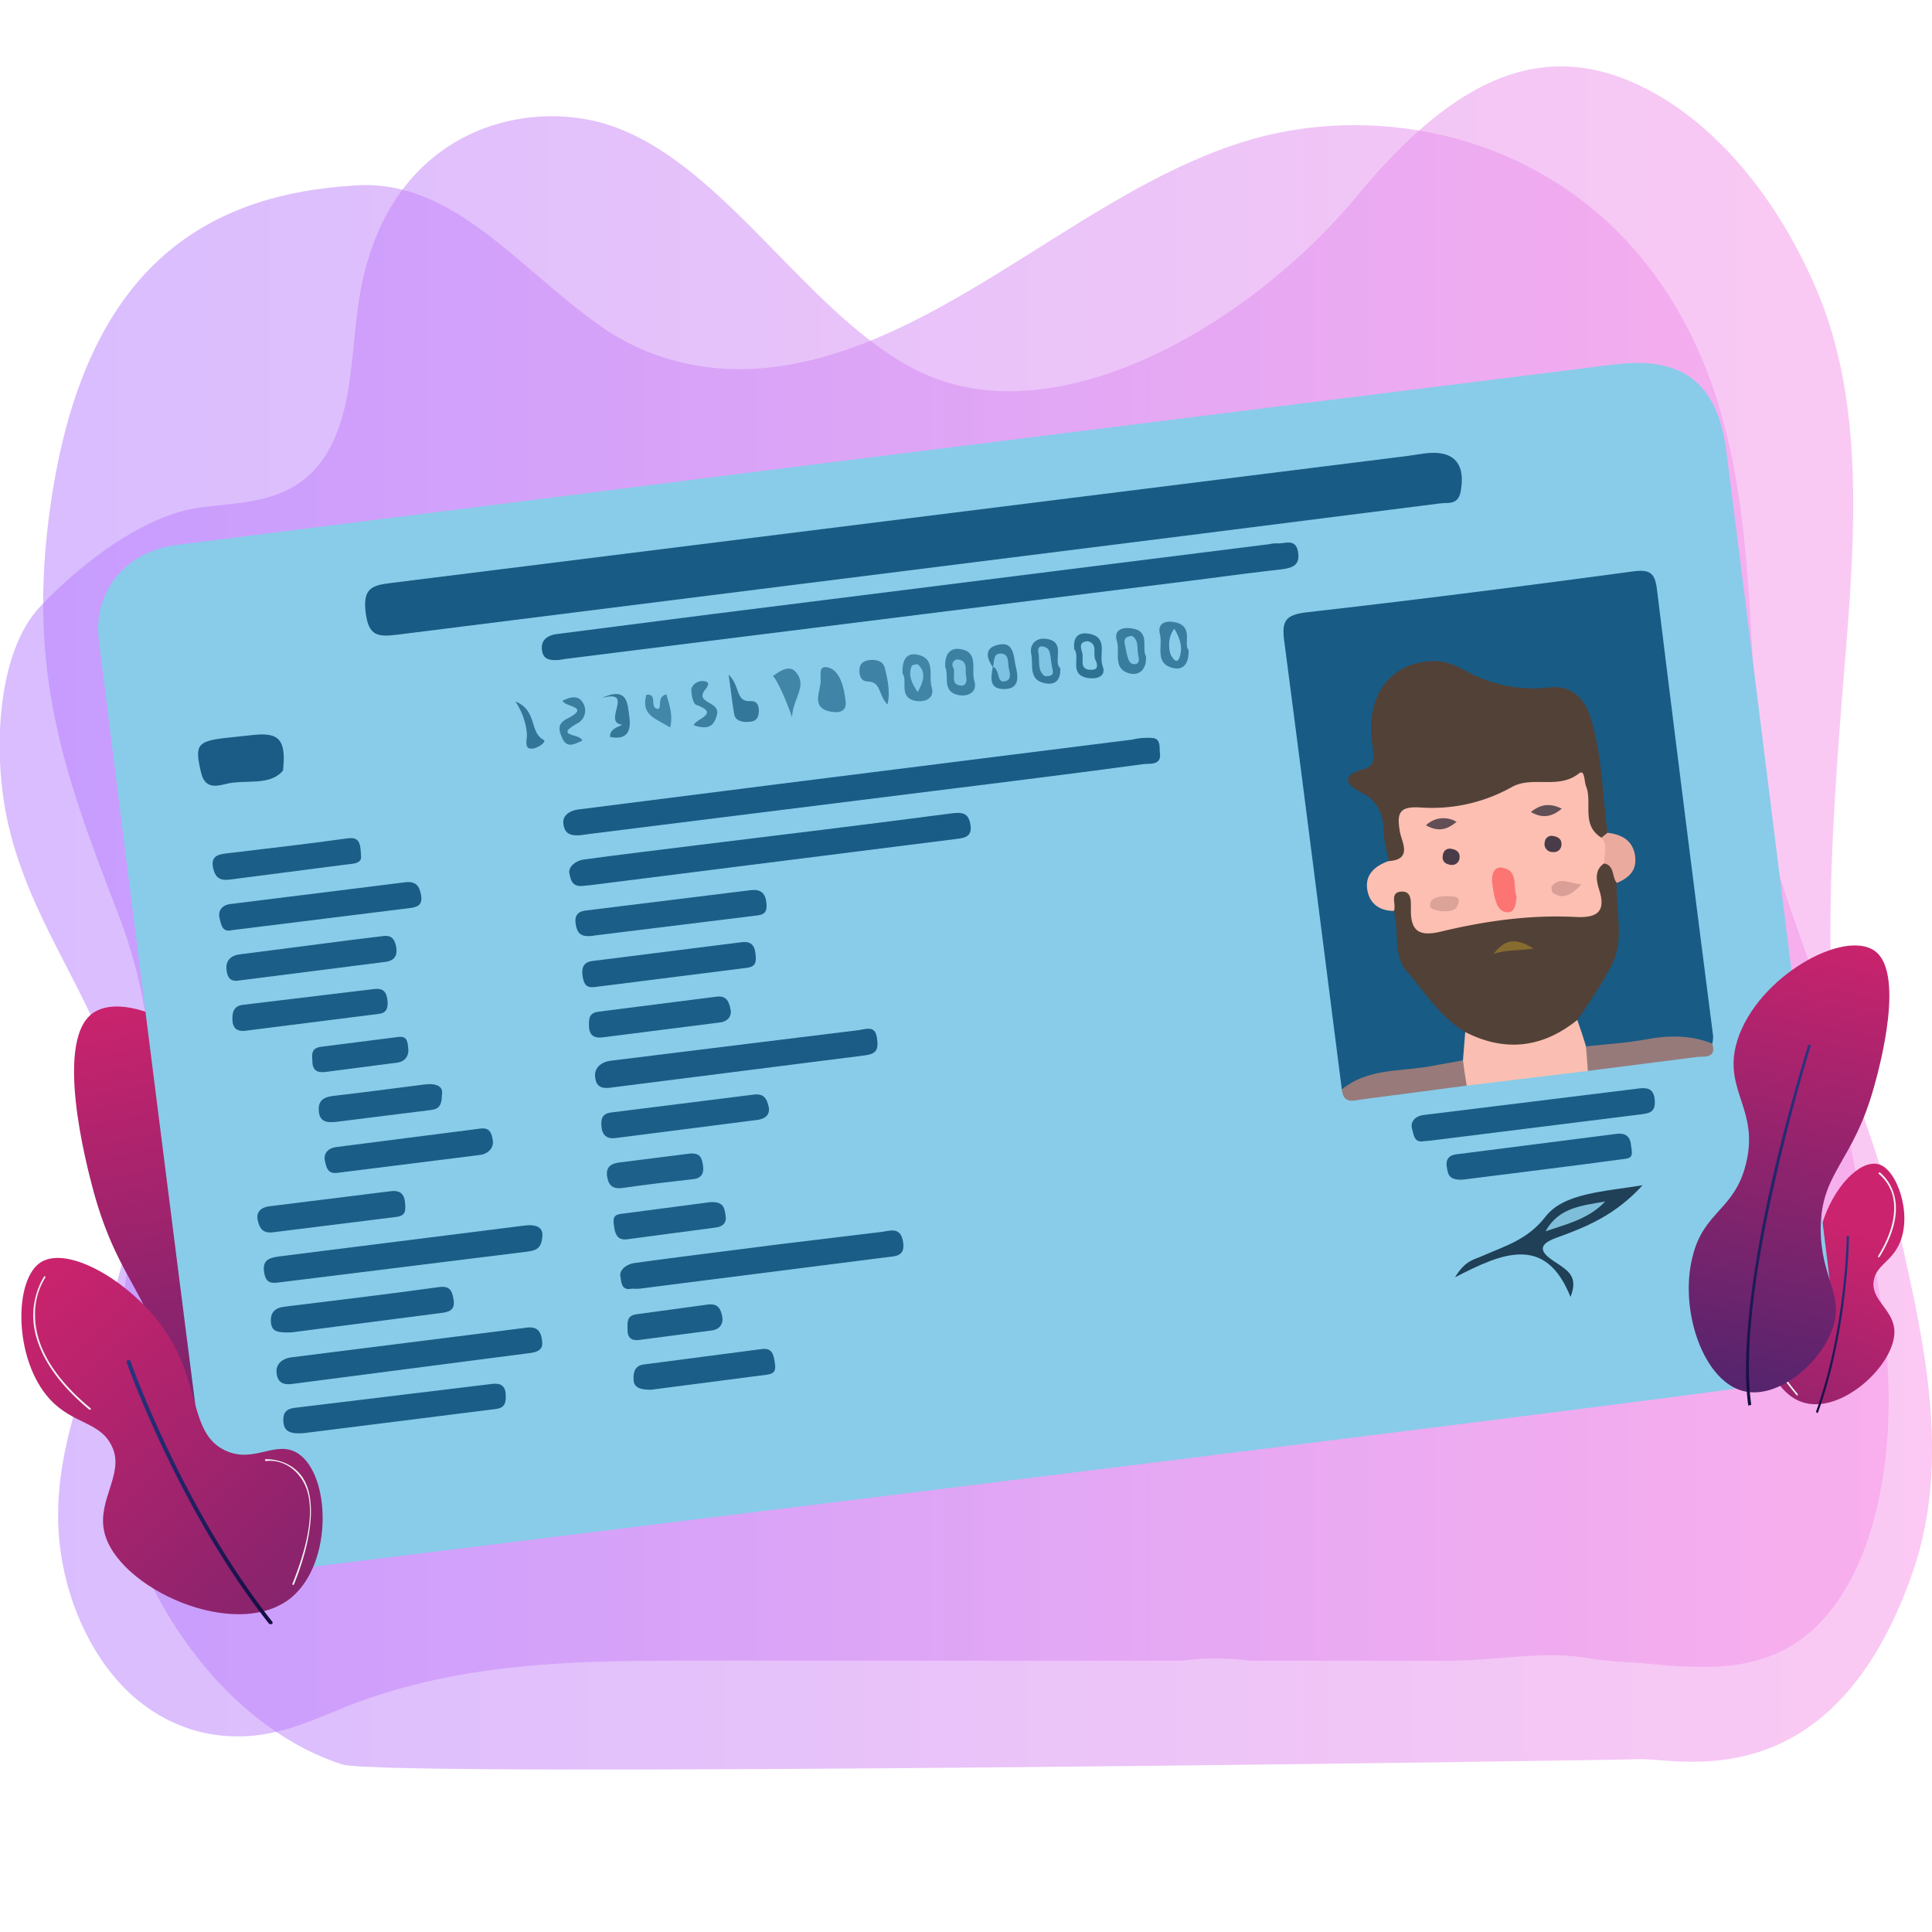 <svg id="Layer_1" data-name="Layer 1" xmlns="http://www.w3.org/2000/svg" xmlns:xlink="http://www.w3.org/1999/xlink" viewBox="0 0 512 512"><defs><style>.cls-1,.cls-2{opacity:0.5;}.cls-1{fill:url(#linear-gradient);}.cls-2{fill:url(#linear-gradient-2);}.cls-3{fill:url(#linear-gradient-3);}.cls-4{fill:url(#linear-gradient-4);}.cls-5{fill:url(#linear-gradient-5);}.cls-6{fill:url(#linear-gradient-6);}.cls-7{fill:#f0f0f0;}.cls-8{fill:#88cce9;}.cls-9{fill:#185b85;}.cls-10{fill:#195c86;}.cls-11{fill:#1a5d86;}.cls-12{fill:#1a5c86;}.cls-13{fill:#1a5d87;}.cls-14{fill:#1b5e87;}.cls-15{fill:#fabfb2;}.cls-16{fill:#1b5e88;}.cls-17{fill:#1f4057;}.cls-18{fill:#1c5f88;}.cls-19{fill:#967a7a;}.cls-20{fill:#977a79;}.cls-21{fill:#1d6089;}.cls-22{fill:#4084a7;}.cls-23{fill:#4084a6;}.cls-24{fill:#397da0;}.cls-25{fill:#3c80a2;}.cls-26{fill:#387c9e;}.cls-27{fill:#3e82a5;}.cls-28{fill:#2d7293;}.cls-29{fill:#34789b;}.cls-30{fill:#3b7fa1;}.cls-31{fill:#33779a;}.cls-32{fill:#367a9c;}.cls-33{fill:#337899;}.cls-34{fill:#397d9f;}.cls-35{fill:#4186a7;}.cls-36{fill:#4287a8;}.cls-37{fill:#317598;}.cls-38{fill:#524137;}.cls-39{fill:#fcbfb2;}.cls-40{fill:#ebaa9e;}.cls-41{fill:#7fbed8;}.cls-42{fill:#82c7e6;}.cls-43{fill:#7ec3e2;}.cls-44{fill:#80c5e4;}.cls-45{fill:#7fc4e2;}.cls-46{fill:#7dc2e2;}.cls-47{fill:#fc7573;}.cls-48{fill:#dca399;}.cls-49{fill:#daa097;}.cls-50{fill:#624f55;}.cls-51{fill:#493b47;}.cls-52{fill:#876c30;}.cls-53{fill:url(#linear-gradient-7);}.cls-54{fill:url(#linear-gradient-8);}.cls-55{fill:url(#linear-gradient-9);}.cls-56{fill:url(#linear-gradient-10);}</style><linearGradient id="linear-gradient" x1="11.42" y1="251.05" x2="512" y2="251.05" gradientUnits="userSpaceOnUse"><stop offset="0" stop-color="#b37cff"/><stop offset="1" stop-color="#f895e7"/></linearGradient><linearGradient id="linear-gradient-2" x1="0" y1="238.88" x2="500.49" y2="238.88" xlink:href="#linear-gradient"/><linearGradient id="linear-gradient-3" x1="3108.06" y1="263.56" x2="3073.79" y2="429.81" gradientTransform="matrix(-1, 0, 0, 1, 3144.56, 0)" gradientUnits="userSpaceOnUse"><stop offset="0" stop-color="#cb236d"/><stop offset="1" stop-color="#4c246d"/></linearGradient><linearGradient id="linear-gradient-4" x1="-725.79" y1="301.22" x2="-751.06" y2="423.83" gradientTransform="matrix(-1, 0, 0, 1, -681.44, 0)" gradientUnits="userSpaceOnUse"><stop offset="0" stop-color="#2b3582"/><stop offset="1" stop-color="#150e42"/></linearGradient><linearGradient id="linear-gradient-5" x1="-897.55" y1="475.59" x2="-957.59" y2="581.15" gradientTransform="matrix(0.99, -0.11, 0.11, 0.99, 1336.6, -239.48)" xlink:href="#linear-gradient-3"/><linearGradient id="linear-gradient-6" x1="-904.51" y1="472.42" x2="-914.1" y2="518.96" gradientTransform="matrix(0.99, -0.11, 0.11, 0.99, 1336.6, -239.48)" xlink:href="#linear-gradient-4"/><linearGradient id="linear-gradient-7" x1="2547.99" y1="62.38" x2="2447.54" y2="239" gradientTransform="matrix(-0.98, 0.22, 0.22, 0.98, 2476.33, -269.81)" xlink:href="#linear-gradient-3"/><linearGradient id="linear-gradient-8" x1="-1262.98" y1="500.81" x2="-1279.03" y2="578.69" gradientTransform="matrix(-0.98, 0.22, 0.22, 0.98, -1304.71, 142.05)" xlink:href="#linear-gradient-4"/><linearGradient id="linear-gradient-9" x1="486.63" y1="247.91" x2="460.1" y2="376.63" gradientTransform="matrix(1, 0, 0, 1, 0, 0)" xlink:href="#linear-gradient-3"/><linearGradient id="linear-gradient-10" x1="480.32" y1="277.08" x2="460.77" y2="371.95" gradientTransform="matrix(1, 0, 0, 1, 0, 0)" xlink:href="#linear-gradient-4"/></defs><title>new-ktp</title><g id="KTP"><path class="cls-1" d="M507,416.3c10.2-29.8,2.7-61.6-3.8-90.5-4.4-19.3-30-86.3-32.2-96-10.6-44.6-2.1-93.2-20.3-135.5-23.6-54.9-78.6-68.9-118.9-57.4-42,12-78.1,51-120.8,59.4-17.5,3.5-36.2,1.3-52.3-10.2-21.4-15.2-38.6-38.3-63.8-37C54.2,51.3,22.4,71,13.4,133.8c-6.3,43.7,3.4,70.9,17.7,107.8,10,26,10.9,48.3,5.7,76.7-5.8,31.3-11.3,71.3,2.4,99.8,12.1,25.1,31.1,42.9,51.5,49.5,11.5,3.6,337.8-1.1,343.6-1.4C444.1,465.7,485.8,478,507,416.3Z"/><path class="cls-2" d="M90.8,452.7l.3-.2c30.7-12.1,61-12.4,92.5-12.4H312.1a12.7,12.7,0,0,0,2.8-.2,70.3,70.3,0,0,1,14.5,0,13.2,13.2,0,0,0,2.8.2h52.1c12.3,0,25-2.8,37-.6,5.1.9,10.3.9,15.5,1.4,14.8,1.4,30.8,2.5,43.4-8.8s18.6-31.3,20-51.6c2.1-32.1-7.2-59.3-12.1-89.5s-2.9-66.8-.5-98.8c2.8-38.4,8.7-80.8-6.3-115.7C469,48,449.8,27.9,429.1,20.4,402.9,11,381,26.3,359.9,51.6c-28.8,34.8-78.7,63.2-114.2,47.8-31.1-13.5-54.1-58.3-86.8-67-22.6-5.9-56.2,3.6-63.5,45.5-1.9,11-1.8,22.9-4.9,33.2-7.1,23.7-25.2,21.4-38.7,23.6s-29.4,13.7-41.1,26S-1.9,199.9,2,217.6c7.5,34.4,33.5,56.9,33.2,95.9-.2,31.2-19.9,57.1-19.8,88.4.1,19.4,8.5,37.8,20.2,47.9s26,12.4,39.4,8.7C80.3,457.1,85.5,454.8,90.8,452.7Z"/><path class="cls-3" d="M66.9,419.8c-10.5,2-24-9-28.3-21.1s3.7-17.6,3.7-34.8c-.1-19.6-10.7-22.5-17.7-48.9-1.6-6-10.7-40.4.6-46.9s39.9,11.2,45.1,33.1c3.7,15.7-7.7,22.2-3.4,40.4,3.8,16,13.9,16.2,17.7,31.7C89.3,392,80.8,417.1,66.9,419.8Z"/><path class="cls-4" d="M66.2,424.5c2.8-21-2.7-53.6-7.9-77.1-5.6-25.6-11.9-46.4-12-46.6l-.8.3c0,.2,6.3,21,11.9,46.4,5.2,23.6,10.7,56,7.9,76.9Z"/><path class="cls-5" d="M477.1,371.4c-7.9-3.1-12-16.3-8.2-21.2,2.6-3.3,7.1-.6,10.8-4.1s.1-11.5,3.1-21.5,10-17.2,14.9-16.1,9.2,13.1,5.7,21c-2.2,5.1-6.5,5.8-6.9,10.4s4.9,7.1,5.5,12.2C503,361.1,487.7,375.6,477.1,371.4Z"/><path class="cls-6" d="M481.6,374.5c-.1,0-.1,0-.1-.1s-.3-.2-.2-.4c7.8-21.7,8.1-46,8.1-46.2a.3.3,0,0,1,.3-.3.3.3,0,0,1,.3.3c0,.3-.3,24.6-8.2,46.5Z"/><path class="cls-7" d="M497.9,333.2h-.1c-.1-.1-.2-.2-.1-.3,4.9-8,4.7-13.5,3.7-16.7a11.5,11.5,0,0,0-3.5-5.1.2.2,0,0,1,0-.3c0-.1.2-.1.3-.1a11.7,11.7,0,0,1,3.6,5.4c1.1,3.3,1.3,8.9-3.7,17Z"/><path class="cls-7" d="M476.2,369.8a.1.1,0,0,1-.1-.1c-5.7-6.6-7.9-11.9-6.7-15.8s4.5-4.5,4.6-4.6.3.1.3.2,0,.3-.2.3a6.9,6.9,0,0,0-4.3,4.2c-1.1,3.7,1.2,9,6.6,15.4a.2.2,0,0,1,0,.3C476.4,369.8,476.3,369.8,476.2,369.8Z"/><path class="cls-8" d="M485.9,347.8c-3.6,12.9-12,18.8-25.4,20.1-22.6,3.5-355.5,44.6-379.3,47.5-14,1.8-24.7-6.2-26.5-20Q40.3,282.6,26.2,169.8c-1.6-13.1,7.1-23.7,20.7-25.4l159.9-20.2L427.7,96.6c18.2-2.3,27.5,4.8,29.8,23.1C463.5,166.1,485.7,345,485.9,347.8Z"/><path class="cls-9" d="M355.6,288.7c-5.1-39.7-10.1-79.4-15.3-119.1-.6-4.9.3-6.6,5.7-7.3,29.1-3.3,58.1-7,87-10.9,4.6-.6,5.6.9,6.1,4.7q7.3,59.3,14.9,118.5a13.6,13.6,0,0,1-.2,2c-11.2.4-22.2,3.8-33.6,1.9a8.8,8.8,0,0,1-3.7-8.2c.6-4.7,4.2-8,6.4-11.9,4.5-7.8,2.8-16.3,4.2-24.5,4.6-6.8,4.6-6.8-2.4-13.2-2.9-7.3-2-15.4-4-22.9-3-11.6-3.9-12.7-15.7-12.9-6.1-.1-11.7-2.1-17.3-4.4-12.6-5.4-22,.6-21.5,14.2.2,5-4,9.4-2.9,12.9s5.7,6.8,5.6,12c0,2.9.7,5.8.4,8.8-5.1,7.3-5.1,7.3,1.3,12.9,2.2,12.2,9,21.6,18,29.7a6.5,6.5,0,0,1,1.8,3.6,9.8,9.8,0,0,1-1.1,6.5,5.7,5.7,0,0,1-3.8,2.7C375.5,285.6,365.6,287.5,355.6,288.7Z"/><path class="cls-9" d="M387.2,129.6c-.5,4.5-3.5,3.5-5.5,3.8l-63.1,8L105.3,168.2c-5.1.6-7.6.5-8.4-5.9s1.7-7.2,6.7-7.8l268.9-33.6,4.8-.7C385,119.1,388.3,122.6,387.2,129.6Z"/><path class="cls-10" d="M148.1,174.9c-2.9.2-4.3-.4-4.5-2.9s1.6-3.7,4.2-4l40.5-5.2,148.2-18.6a7.1,7.1,0,0,1,2-.2c2.1.1,4.9-1.4,5.5,2.3s-1.7,4.2-4.5,4.6c-9.9,1.1-19.7,2.5-29.6,3.7L150,174.6Z"/><path class="cls-10" d="M154.1,221.3c-3.5.4-4.5-.8-4.8-3s1.7-3.5,4.1-3.8l52.8-6.7L300.1,196a17.1,17.1,0,0,1,5.5-.4c2.1.3,1.6,2.6,1.8,4,.4,3.3-2.7,2.7-4.4,2.9-18.5,2.5-37,4.8-55.5,7.1L156.3,221Z"/><path class="cls-10" d="M155.1,234.7c-3.5.6-3.8-1.4-4.2-3.2s1.7-3.4,3.7-3.7c10.2-1.4,20.5-2.6,30.8-3.9,22.1-2.7,44.3-5.4,66.4-8.3,3-.4,4.9-.4,5.4,3.1s-2.3,3.4-4.3,3.7l-96.6,12.2Z"/><path class="cls-11" d="M167.5,341.5c-2.8.6-2.8-1.5-3.1-3.3s1.9-3.3,3.9-3.5c12.3-1.7,24.7-3.2,37-4.8l28.1-3.4c2.5-.3,5.2-1.5,5.9,2.5s-2,3.9-4.5,4.2l-65.2,8.3A14.7,14.7,0,0,1,167.5,341.5Z"/><path class="cls-12" d="M161.3,288.3c-2.3.2-3.4-.7-3.6-3s1.6-3.9,4.2-4.2l44.5-5.5,21.2-2.6c2-.3,4.3-1.3,4.8,2s-.2,4.3-3.3,4.7Z"/><path class="cls-11" d="M143.7,327.9c-.3,3.4-2.2,3.5-4,3.8l-65.3,8.1c-2.3.3-3.9.5-4.4-2.6s1.1-3.8,3.7-4.2l65.2-8.2C141.9,324.4,144.1,325.1,143.7,327.9Z"/><path class="cls-11" d="M143.7,355.9c.1,1.9-1.5,2.5-3.5,2.7l-63.1,8.2c-2.2.2-3.5-.5-3.8-2.9s1.5-3.9,4-4.2l40.5-5.1,21.3-2.7C142.1,351.4,143.5,352.4,143.7,355.9Z"/><path class="cls-11" d="M377.5,302.4c-2.7.6-2.8-1.5-3.3-3.3s.8-3.3,3-3.6l56.8-7c2.1-.3,4.2-.3,4.5,2.8s-.9,3.7-3.5,4l-56.1,7Z"/><path class="cls-11" d="M80.5,379.8c-4,.3-5.2-.7-5.4-3s.7-3.4,2.9-3.7l52-6.3c1.9-.3,3.8-.1,4,2.5s-.3,3.8-2.6,4.1Z"/><path class="cls-13" d="M61.5,246.5c-2.5.6-2.8-1.1-3.3-3.1s.6-3.5,2.7-3.8l46.6-5.8c2.8-.3,3.7,1.1,4.1,3.5s-.8,3-2.6,3.3Z"/><path class="cls-14" d="M157.7,247.9c-3.9.7-4.7-.7-5.1-2.8s.2-3.5,2.6-3.8l43.8-5.4c2.6-.3,3.8.8,4.1,3.3s-.6,3.2-2.4,3.4Z"/><path class="cls-15" d="M387.7,281l.6-7.5c.6-.4,1.2-.9,1.8-.8,9,1.8,17.7,1.3,26-2.9.6-.3,1.3.1,1.9.5.8,2.3,1.6,4.6,2.3,7s3.3,4.1.5,6.5l-32.1,3.9C386.2,285.8,385.9,283.5,387.7,281Z"/><path class="cls-13" d="M387.8,312.6c-4.1.3-4.1-1.7-4.4-3.5s.6-3,2.6-3.2l42.3-5.4c2-.3,3.6.3,3.9,2.7s.8,3.6-1.5,3.9C416,309.1,401.2,310.9,387.8,312.6Z"/><path class="cls-13" d="M77.2,353.1c-3.5.1-5.2-.1-5.4-2.7s1.1-3.8,3.5-4.1c13.7-1.7,27.3-3.3,41-5.2,2.9-.4,3.5.9,3.9,3.3s-.7,3.2-2.9,3.5Z"/><path class="cls-13" d="M157.4,261.6c-2.2.2-2.7-1-3-2.9s0-3.6,2.4-4l39.7-5c2.2-.3,3.4.5,3.7,2.9s.1,3.6-2.4,3.9Z"/><path class="cls-14" d="M62.9,259.9c-2,.2-2.8-1.1-2.9-3.3s1.4-3.5,3.7-3.7l29.4-3.8,8.2-1c2.4-.4,3.3.7,3.7,2.9s-.5,3.6-2.8,3.9Z"/><path class="cls-13" d="M89.5,310.8c-2.6.4-3-1.3-3.4-3.2s.8-3.3,2.9-3.6l38.2-4.9c2.7-.4,3.1,1.3,3.4,3.2s-1.3,3.6-3.6,3.8l-27.9,3.5Z"/><path class="cls-14" d="M163.1,301.6c-2.3.3-3.5-.8-3.7-3s.2-3.5,2.7-3.8l37.5-4.7c2.7-.4,3.6.9,4.1,3.2s-1.2,3.3-3.1,3.5Z"/><path class="cls-14" d="M64.7,273.2c-2,.1-3-.8-3.1-2.8s.3-3.8,2.7-4.1l34.9-4.2c2.3-.3,3.3.8,3.5,3.1s-.5,3.3-2.4,3.5Z"/><path class="cls-14" d="M95.7,227.2c-.1,1.7-2.2,1.7-3.9,1.9l-30.9,4c-2.4.3-3.8-.3-4.4-3s.6-3.6,3.2-3.9c10.7-1.3,21.5-2.5,32.2-4C95.6,221.6,95.5,223.9,95.7,227.2Z"/><path class="cls-14" d="M72.1,326.6c-2.4.2-3.3-1-3.8-3.2s.9-3.4,2.9-3.7l32.2-4c2-.3,3.6.2,3.9,2.7s.2,3.8-2.3,4.1Z"/><path class="cls-14" d="M190.1,264.1c2.5-.2,3.1,1.4,3.5,3.4s-.9,3.3-3.1,3.5l-30.7,3.9c-2.2.3-3.6-.4-3.7-2.8s.1-3.7,2.6-4Z"/><path class="cls-12" d="M75,204.2c-3.6,4.3-10.1,2.2-15.3,3.6-2.5.6-5.4,1.2-6.4-3-1.7-7.2-1.2-8.3,6.1-9.2l7.5-.8C73.9,194,75.9,195.9,75,204.2Z"/><path class="cls-14" d="M172.5,368.3c-3.2,0-4.5-.7-4.6-2.7s.4-3.7,2.7-4l31.4-4.1c2.6-.3,3,1.5,3.3,3.4s.3,3.1-2,3.4Z"/><path class="cls-16" d="M117.1,290.2c0,3.6-1.6,3.8-3.2,4l-24.8,3.1c-2,.2-4.3.3-4.6-2.7s1.3-3.9,4-4.2c8-.9,16-2,24-3C115.7,287,117.6,287.9,117.1,290.2Z"/><path class="cls-17" d="M385.6,338.5c2.7-4.5,5.1-4.7,7.1-5.6,6.1-2.7,12.1-4.3,16.9-10.5s15.3-6.6,25.7-8.3c-7.2,7.9-14.8,11-22.5,13.8-5.5,1.9-4.7,3.9-.9,6.4s6.4,4,4.3,9.4C409.6,327.2,398.3,331.9,385.6,338.5Z"/><path class="cls-18" d="M188.1,318.6c3.8-.3,3.9,1.7,4.2,3.6s-.8,2.9-2.6,3.1l-23.3,3.1c-2.5.4-3.3-1-3.6-3s-.6-3.4,1.7-3.7Z"/><path class="cls-19" d="M420.8,283.8c-.2-2.2-.3-4.3-.5-6.5,5.4-.6,10.9-.9,16.2-1.9s11.7-1.2,17.3,1.2c1.1,4-2.1,3.3-4,3.5Z"/><path class="cls-20" d="M387.7,281c.3,2.2.6,4.5,1,6.7l-27.4,3.6c-2.5.3-5.3,1.5-5.7-2.6,6.5-5.3,14.5-4.8,22.1-5.9Z"/><path class="cls-14" d="M86.1,284.1c-1.9.2-3.2-.4-3.3-2.5s-.5-3.8,2.3-4.2l20.5-2.6c2.4-.3,2.4,1.4,2.6,3.1s-.7,3.4-2.9,3.7Z"/><path class="cls-21" d="M182.1,305.8c3.6-.6,3.9,1.2,4.2,3.1s-.3,3.4-2.7,3.6c-6.2.7-12.3,1.4-18.4,2.3-2.7.4-3.9-.5-4.3-3s1-3.4,3-3.7Z"/><path class="cls-14" d="M187.7,345.7c2.6-.3,3.3,1.2,3.7,3.2s-.8,3.5-2.9,3.7l-19.1,2.5c-2,.3-3.1-.6-3.1-2.6s-.3-3.8,2.3-4.2Z"/><path class="cls-22" d="M217.3,181.9c.7-2.2-1-5.8,2.2-5s4.2,5.5,4.6,8.9-2.7,3.1-4.4,2.7C215.5,187.5,217,184.1,217.3,181.9Z"/><path class="cls-23" d="M239.2,178.6c-.2-3.9,1.1-5.7,4-5.1,4.9,1.1,2.8,5.6,3.7,8.6s-1.7,3.9-3.8,3.7C237.8,185.2,240.7,180.2,239.2,178.6Z"/><path class="cls-24" d="M315,172.3c.1,3.7-1.5,5.2-3.8,4.8-5.4-1-3-5.9-3.8-9s1.7-3.7,4-3.2C316.5,166,313.5,170.7,315,172.3Z"/><path class="cls-25" d="M250.5,176.8c-.2-3.3,1.2-5.2,3.9-4.8,5.1.7,2.9,5.4,3.8,8.4s-1.6,4.3-4.2,3.8C249.5,183.3,251.6,179,250.5,176.8Z"/><path class="cls-26" d="M303.7,173.9c.2,3.7-1.9,5.1-4.2,4.6-4.8-1.1-2.6-5.7-3.5-8.6s1.3-3.7,3.7-3.4C305.1,167.1,302.4,171.9,303.7,173.9Z"/><path class="cls-27" d="M235.2,186.7c-2.5-2.5-1.6-6-5.2-6.1-2,0-2.4-1.9-2.2-3.5s1.5-2.1,3-2.2,3.3.3,3.7,2.2S236.1,182.7,235.2,186.7Z"/><path class="cls-28" d="M284.7,172.1c-.4-3.3,1.1-4.5,3.5-4.2,5.8.7,2.9,5.7,4,8.6s-1.7,3.5-3.8,3.2C283.1,178.9,286.4,174,284.7,172.1Z"/><path class="cls-29" d="M281,177.1c.1,3.4-1.5,4.4-3.9,4-4.7-.8-3.2-4.9-3.8-7.7s1.5-4.5,4-4.1C282.7,170.1,278.9,175.3,281,177.1Z"/><path class="cls-30" d="M183.8,192.2c.7-1.8,7.2-3.1.7-5.4-.8-.3-1.2-2.4-1.3-3.7s1.3-2.7,3.1-2.6,1.6,1,.7,2.1c-3.2,3.9,3.9,3.1,3,6.8S187,193.2,183.8,192.2Z"/><path class="cls-31" d="M193.1,178.8c3.2,3.1,1.7,7.3,5.9,7,2.1-.1,2.3,2.1,2,3.6s-1.3,1.8-2.5,1.9-3.5,0-3.9-1.9S193.8,183.7,193.1,178.8Z"/><path class="cls-32" d="M263.1,176.8c-1.9-2.8-2.1-5.3,1.8-6s3.7,3.4,4.3,5.9,1.1,5.9-3.1,5.9-3.4-3.2-3-5.9a2,2,0,0,1,1.1-.3A2.1,2.1,0,0,0,263.1,176.8Z"/><path class="cls-33" d="M159.4,185c7-3.2,6.9,1.4,7.4,5.1s-.7,6.1-5.1,5.2c-.4-2.6,4.1-3.1,2.9-3.3C159.7,191.2,168.4,182.5,159.4,185Z"/><path class="cls-34" d="M154.3,196.3c-1.8.7-3.9,2.2-5.2-.5s-1.2-4.1,1.3-5.4c6.3-3.2-.8-3-1.3-4.7,2-1,4.2-1.6,5.4.6a3.8,3.8,0,0,1-1.5,5.4C146.6,195.3,153.9,194.3,154.3,196.3Z"/><path class="cls-35" d="M209.9,190.1c-1.1-3.5-4.2-10.6-5.1-10.9,2.1-1.6,4.5-3,6.1-1.1C214.1,181.8,210.1,185,209.9,190.1Z"/><path class="cls-36" d="M176.6,184c.8,2.9,1.8,5.4,1,8.8-3.5-2.3-7.9-3.1-6.3-8.7,3-.3.9,3.1,2.7,3.7S173.7,184.7,176.6,184Z"/><path class="cls-37" d="M136.6,185.9c5.9,2.4,3.6,8.2,7.5,10.2.8.4-1.4,2.2-3.1,2.3s-1.6-1.3-1.4-2.9S139.2,189.8,136.6,185.9Z"/><path class="cls-38" d="M368,228.2c-.5-2.9-1.4-5.9-1.4-8.8s-1.3-7.1-5.5-9.2c-2.5-1.2-7.5-4.3.4-6.4,3.7-.9,2.3-4.9,2-7.8-1.3-12.2,5.3-20.5,16.3-20.8,3.2-.1,5.9,1.1,8.5,2.5a36.3,36.3,0,0,0,21.9,4.5c6.2-.8,9.8,2.7,11.5,8.6,2.9,9.7,3,19.9,4.3,29.9a3,3,0,0,1-2.2,2c-5-.8-4.8-4.9-5.3-8.4s-2.1-5-6.3-4.7c-12.3.8-23.2,7.6-35.6,7.6-2.4-.1-2.6,2.1-2.8,4s-.1,4.2-1.2,6S370.3,231.4,368,228.2Z"/><path class="cls-39" d="M368,228.2c6.5-.4,3.4-5.2,3-7.7-.9-5.1-.2-6.9,5.6-6.5a43.1,43.1,0,0,0,24-5.4c5.5-3.1,12.3.7,17.8-3.6,1.6-1.3,1.4,2,1.9,3.3,1.8,4.4-1.4,10.3,4.1,13.7,3.9.9,3,3.8,2.8,6.5a12.5,12.5,0,0,0-1,7.9c.8,6.5-.8,8.8-7.4,8.9a227.7,227.7,0,0,0-37.7,4.1c-4.4.8-7.7-.4-9-5.2-.3-1.3-1-2.7-2.7-2.8-4,0-6.6-2.1-7.1-5.9S364.5,229.4,368,228.2Z"/><path class="cls-38" d="M369.4,241.4c.7-1.7-1.2-4.8,1.8-5.1s2.7,2.7,2.7,4.6c-.1,5.7,2,7.4,7.9,6,11.6-2.8,23.5-4.5,35.6-3.9,5.4.3,8.4-1,6.4-7.2-.7-2.3-1.4-5.1,1.3-7,3.6.1,4.1,2.3,3.4,5.2-.5,7.5,2.4,15-1.8,22.6a150.7,150.7,0,0,1-8.7,13.7c-9.2,7.4-19.1,8.6-29.7,3.2-6.7-4-10.7-10.6-15.6-16.2C369.2,253.3,370.8,246.7,369.4,241.4Z"/><path class="cls-40" d="M428.5,234c-1.4-1.5-.5-4.6-3.4-5.2,0-2.3,1.1-4.7-.7-6.8l1.6-1.3c3.7.4,6.7,2,7.3,6S431.7,232.6,428.5,234Z"/><path class="cls-41" d="M409.6,326.3c3.5-6.4,9.8-6.8,15.8-7.9C421.1,323,415.2,324.4,409.6,326.3Z"/><path class="cls-42" d="M243.2,183.4c-1.8-2.6-2.5-4.7-1.6-6.9.1-.3,1.4-.6,1.7-.4C245.4,178.1,244.9,180.4,243.2,183.4Z"/><path class="cls-8" d="M311.2,166.6c1.6,2.7,2.2,4.9,1.5,7.3s-1.8.7-2.3-.1S309.1,169.3,311.2,166.6Z"/><path class="cls-43" d="M256,178.9c.3,1.5.1,2.9-1.3,2.8-3.1-.3-1.3-3.2-2.1-4.8a1.4,1.4,0,0,1,1.5-2.1C256.6,175.3,255.7,177.6,256,178.9Z"/><path class="cls-44" d="M300,168.5c2,1.3,1.2,3.6,1.7,5.4s-.5,2.4-1.7,2-1.5-3.3-1.9-5.1S298.6,168.7,300,168.5Z"/><path class="cls-8" d="M288.2,169.9c2.9.7,1.3,3.4,2.1,5s.5,2.6-1,2.6c-3.5.1-2-2.8-2.5-4.5S286,170.2,288.2,169.9Z"/><path class="cls-45" d="M276.9,179.2c-2.1-1.5-1.3-4-1.7-6.1s1-2.1,2.2-1.4,1,3.6,1.5,5.5S278.4,179.2,276.9,179.2Z"/><path class="cls-46" d="M263.1,176.8c.5-1.3-.1-3.7,2.2-3.6s1.7,2.6,2.1,4.2.5,3-1.4,3.2-1-3.3-2.9-3.9Z"/><path class="cls-47" d="M401.9,237.5c-.2,2.5-.5,4.7-3,4.2s-3-4.6-3.4-7.3.4-5,2.9-4.4C402.5,230.9,400.9,235.3,401.9,237.5Z"/><path class="cls-48" d="M382,241.5c-1.3-.4-3.3-.2-3-2s3.1-2.1,5-2,3.1.2,2.4,2.2S383.7,241.5,382,241.5Z"/><path class="cls-49" d="M419.1,234.4c-3,3.1-5.1,3.9-7.6,2.2-.3-.3-.5-1.5-.2-1.8C413.4,232.3,415.6,234,419.1,234.4Z"/><path class="cls-50" d="M413.9,214.3c-2.4,2-4.9,2.8-8.2.9C408.6,212.8,411.2,213,413.9,214.3Z"/><path class="cls-50" d="M386,217.8c-2.4,2-4.8,2.8-8.1.9A6.7,6.7,0,0,1,386,217.8Z"/><path class="cls-51" d="M384.2,224.9a1.8,1.8,0,0,0-1.8,1.6c-.4,1.6.5,2.5,2.1,2.7a2,2,0,0,0,2.3-1.9C386.9,226.1,386.3,225.1,384.2,224.9Z"/><path class="cls-51" d="M411.2,221.5a1.8,1.8,0,0,0-1.8,1.6,2.1,2.1,0,0,0,2.1,2.7,2,2,0,0,0,2.3-1.9C413.9,222.7,413.3,221.7,411.2,221.5Z"/><path class="cls-52" d="M406.4,251.4c-4.5.6-7.6.3-10.6,1.4C398.3,249.6,401,247.9,406.4,251.4Z"/><path class="cls-53" d="M77.3,423.3c11-9.3,10.3-32.4,1.7-38.1-5.9-3.8-11.6,2.8-19.3-.8-9.8-4.6-6.3-18.1-16.4-32.4-8.6-12.2-24.9-21.9-32.3-17.6s-7.5,25.8,2.2,36.4c6.4,6.9,13.5,5.8,16.6,12.8s-4,13.9-2.2,22.2C30.8,420.8,62.7,435.4,77.3,423.3Z"/><path class="cls-54" d="M71.8,430.4h.3a.5.5,0,0,0,0-.7c-23.9-30.3-37.4-68.6-37.5-69a.6.6,0,0,0-.7-.3.5.5,0,0,0-.3.7c.1.4,13.7,38.8,37.7,69.2C71.5,430.4,71.7,430.5,71.8,430.4Z"/><path class="cls-7" d="M23.8,373.6h-.1c-12.2-10.1-14.9-19.2-14.9-25s2.7-10.1,2.9-10.3.2-.1.3,0a.2.2,0,0,1,0,.3,18,18,0,0,0-2.7,10.1c0,5.7,2.6,14.5,14.7,24.5a.3.3,0,0,1,0,.4Z"/><path class="cls-7" d="M77.7,420h-.1a.2.2,0,0,1-.1-.3c5.3-13.2,6.1-22.7,2.2-28.1s-9.2-4.4-9.2-4.4-.3-.1-.3-.2.1-.3.2-.3,6.2-.3,9.7,4.7,3.2,15.1-2.2,28.5C77.9,420,77.8,420,77.7,420Z"/><path class="cls-55" d="M462.7,368.8c8.5,1.6,19.3-7,22.8-16.3s-3-13.6-3-26.9c.1-15.1,8.6-17.4,14.2-37.8,1.3-4.6,8.6-31.2-.5-36.2s-32,8.6-36.2,25.6c-2.9,12.1,6.2,17.1,2.7,31.2-3,12.3-11.1,12.5-14.1,24.4C444.8,347.3,451.6,366.8,462.7,368.8Z"/><path class="cls-56" d="M463.3,372.5c-2.2-16.3,2.2-41.5,6.3-59.7s9.6-35.8,9.6-35.9h.7c0,.2-5.1,16.3-9.5,36-4.2,18.1-8.6,43.2-6.3,59.4Z"/></g></svg>